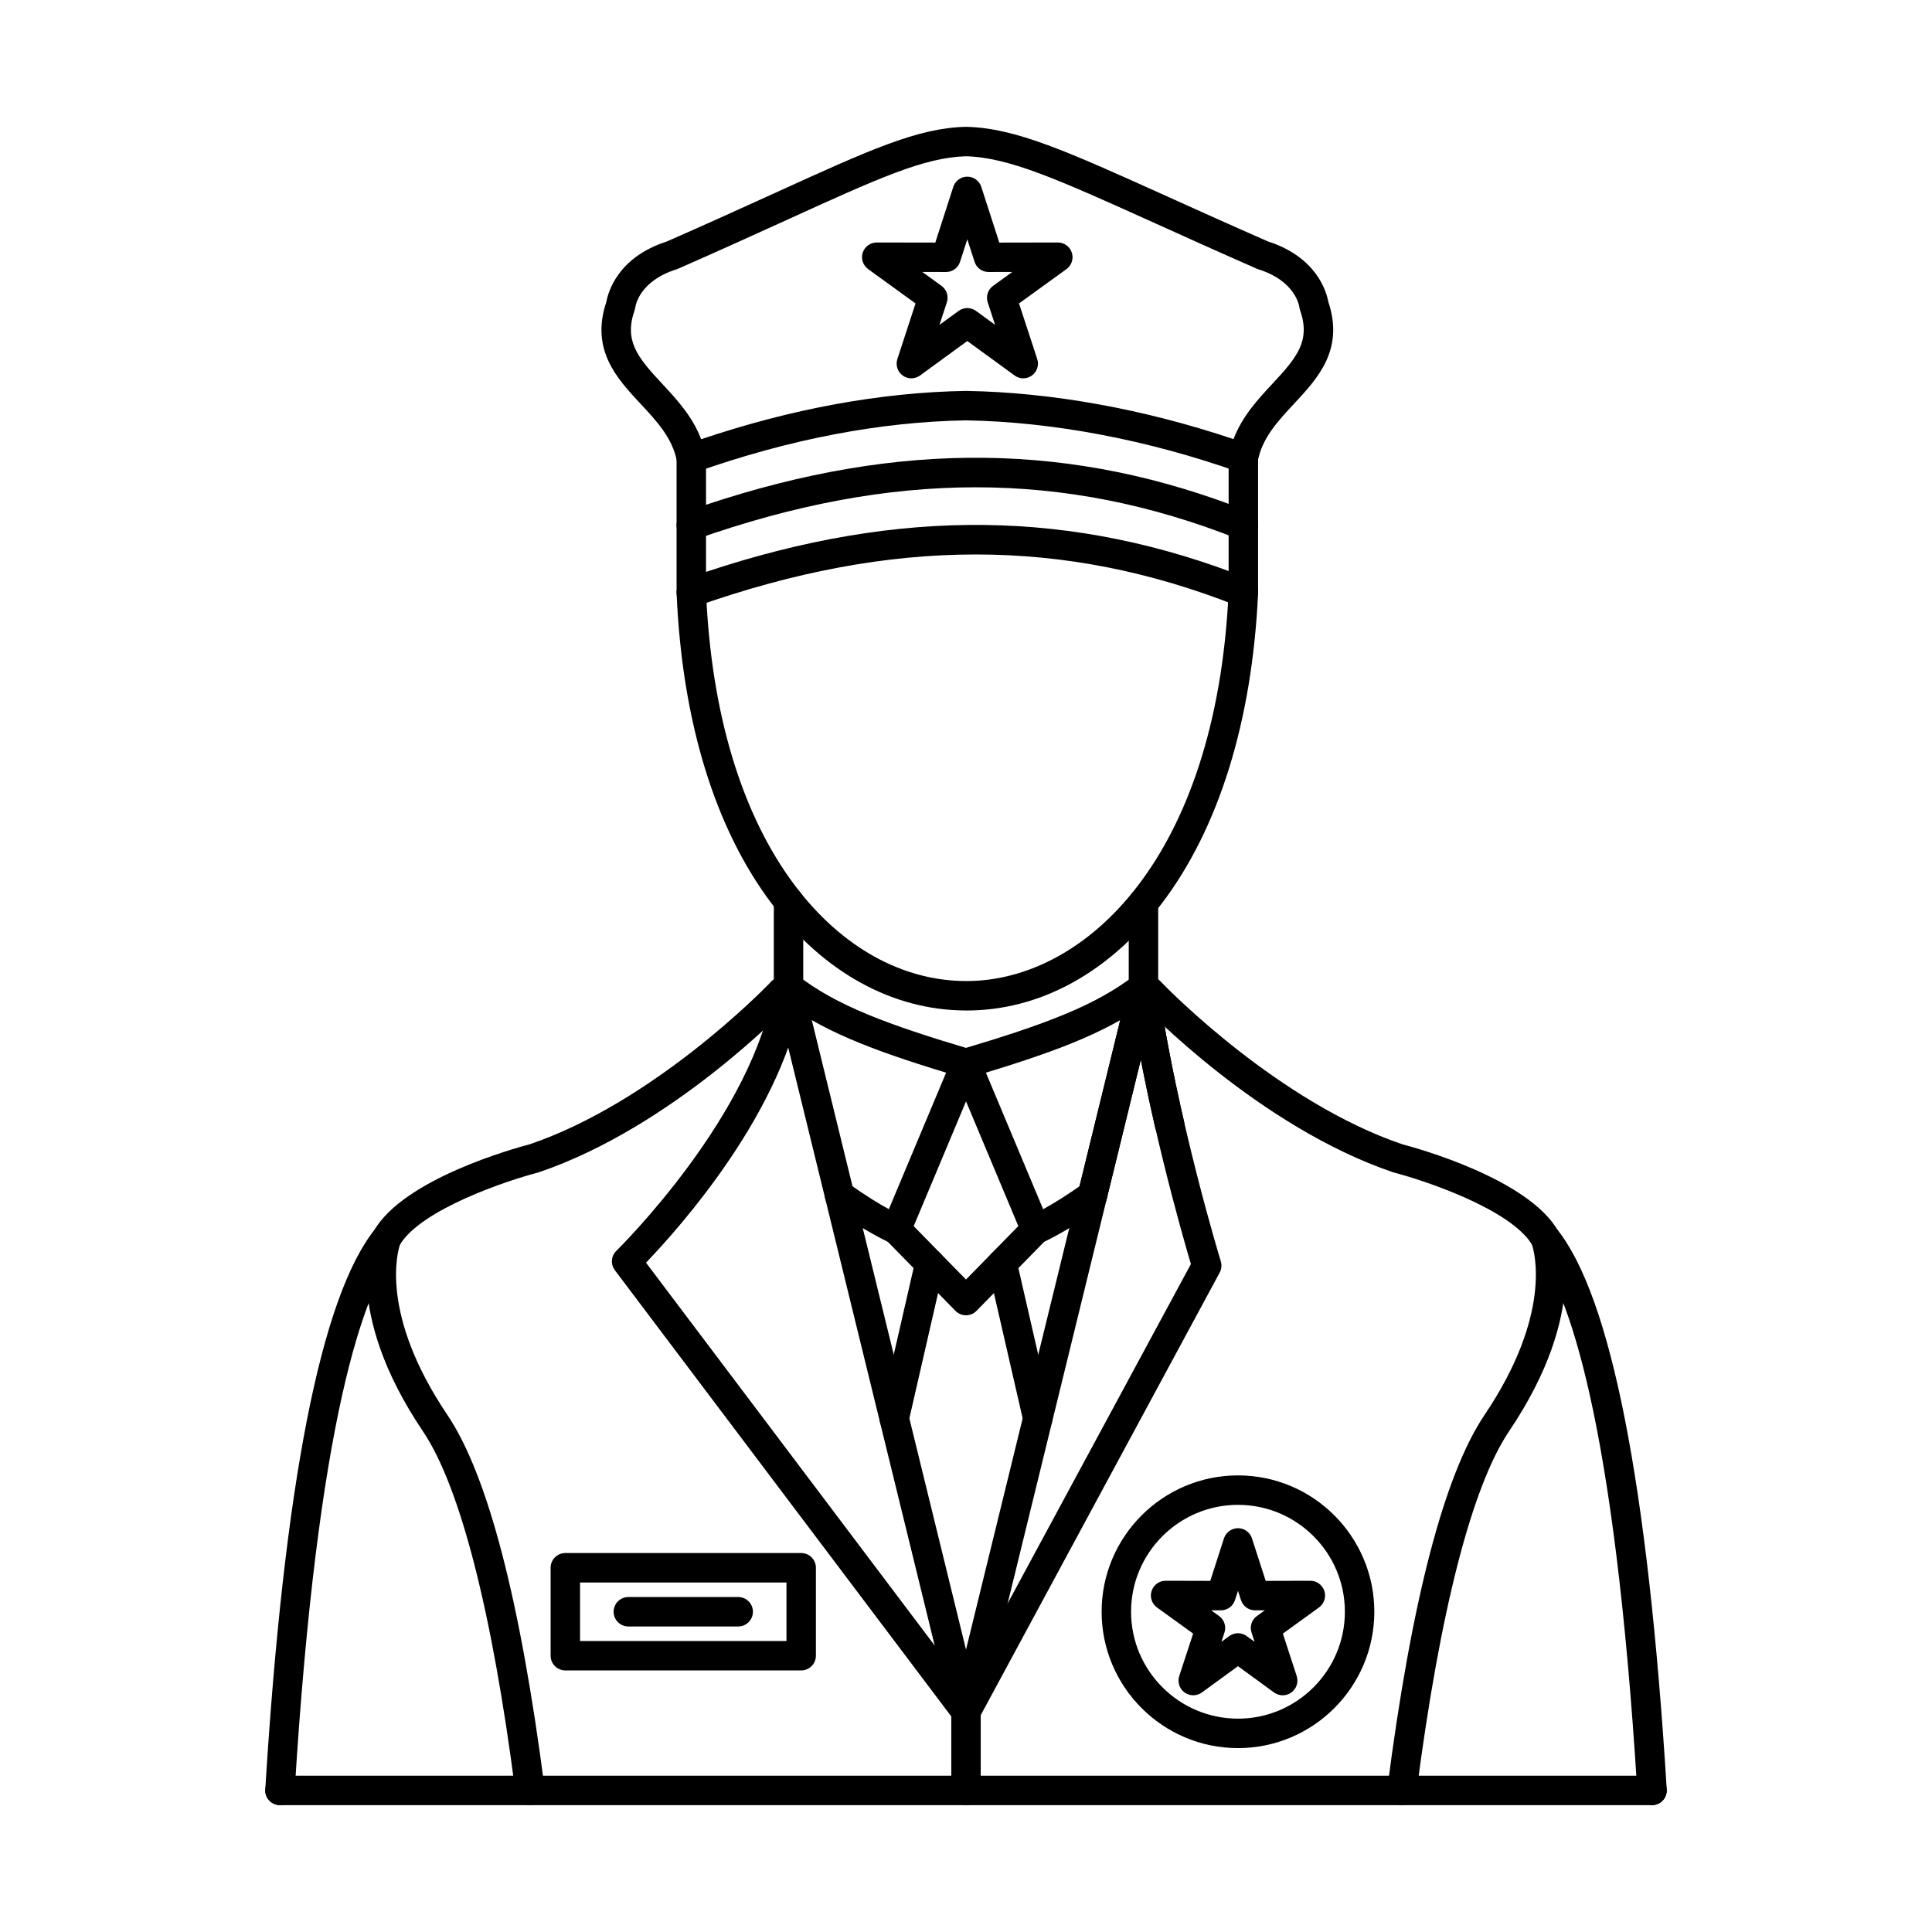 <?xml version="1.0" encoding="UTF-8"?>
<!-- Uploaded to: SVG Repo, www.svgrepo.com, Generator: SVG Repo Mixer Tools -->
<svg fill="#000000" width="800px" height="800px" version="1.1" viewBox="144 144 512 512" xmlns="http://www.w3.org/2000/svg">
 <g>
  <path d="m464.98 570.75 2.094 1.516c1.371 0.992 1.953 2.766 1.422 4.367l-0.805 2.469 2.086-1.531c1.371-1 3.227-1 4.602 0l2.094 1.523-0.805-2.461c-0.531-1.605 0.039-3.375 1.414-4.367l2.102-1.516h-2.602c-1.684 0-3.188-1.086-3.707-2.703l-0.797-2.457-0.801 2.457c-0.52 1.617-2.012 2.703-3.711 2.703h-0.008-2.582zm18.945 22.523c-0.801 0-1.605-0.254-2.297-0.75l-9.551-6.969-9.559 6.969c-1.363 0.992-3.219 0.992-4.59 0-1.375-0.992-1.941-2.75-1.414-4.367l3.68-11.234-9.582-6.93c-1.371-0.996-1.953-2.762-1.422-4.367 0.516-1.609 2.012-2.707 3.711-2.707h0.012l11.82 0.031 3.629-11.258c0.516-1.617 2.023-2.703 3.719-2.703 1.688 0 3.191 1.086 3.707 2.703l3.637 11.258 11.824-0.031c1.695 0 3.191 1.09 3.723 2.707 0.516 1.605-0.051 3.371-1.422 4.367l-9.578 6.93 3.664 11.234c0.527 1.617-0.039 3.375-1.41 4.367-0.684 0.496-1.484 0.75-2.301 0.75z"/>
  <path d="m472.08 542.8c-15.625 0-28.336 12.707-28.336 28.324 0 15.629 12.711 28.336 28.336 28.336 15.617 0 28.328-12.707 28.328-28.336 0-15.617-12.711-28.324-28.328-28.324zm0 64.465c-19.918 0-36.137-16.219-36.137-36.141s16.219-36.129 36.137-36.129c19.926 0 36.129 16.207 36.129 36.129s-16.203 36.141-36.129 36.141z"/>
  <path d="m284.46 622.38c-1.93 0-3.609-1.43-3.863-3.402-6.164-47.934-14.648-81.012-24.523-95.684-21.602-32.055-13.551-51.867-13.195-52.691 0.062-0.141 0.129-0.281 0.203-0.418 7.914-13.797 37.316-21.895 41.328-22.949 32.754-11.148 61.914-40.977 63.488-42.613 0.785-0.902 1.848-1.727 3.168-2.465 1.879-1.047 4.258-0.375 5.312 1.504 1.047 1.879 0.375 4.254-1.504 5.312-0.801 0.445-1.066 0.75-1.094 0.781-0.055 0.066-0.113 0.121-0.164 0.188-1.273 1.328-31.465 32.754-66.844 44.73-0.094 0.031-0.184 0.059-0.273 0.082-8.277 2.152-30.832 9.734-36.504 19.07-0.605 1.797-5.453 18.398 12.543 45.109 10.707 15.891 19.383 49.211 25.801 99.047 0.273 2.133-1.234 4.098-3.375 4.371-0.168 0.02-0.332 0.027-0.504 0.027zm231.06 0c-0.16 0-0.336-0.008-0.508-0.027-2.133-0.273-3.637-2.238-3.363-4.371 6.406-49.832 15.086-83.156 25.793-99.047 17.922-26.598 13.188-43.18 12.539-45.117-5.676-9.328-28.215-16.91-36.504-19.062-0.09-0.02-0.18-0.047-0.273-0.082-35.363-11.977-65.559-43.402-66.828-44.73-0.066-0.066-0.113-0.121-0.172-0.188-0.062-0.082-0.348-0.375-1.078-0.793-1.887-1.047-2.559-3.422-1.504-5.301 1.047-1.879 3.426-2.562 5.305-1.504 1.301 0.719 2.367 1.551 3.16 2.465 1.582 1.637 30.785 31.48 63.5 42.613 4.012 1.055 33.406 9.152 41.32 22.949 0.082 0.133 0.148 0.273 0.211 0.418 0.348 0.824 8.395 20.633-13.195 52.691-9.875 14.672-18.359 47.75-24.539 95.684-0.254 1.973-1.926 3.402-3.859 3.402z"/>
  <path d="m218.19 622.38c-0.07 0-0.152 0-0.23-0.008-2.156-0.133-3.789-1.984-3.66-4.137 4.957-80.746 14.75-130.73 29.125-148.55 1.352-1.676 3.809-1.938 5.488-0.586 1.68 1.359 1.945 3.809 0.59 5.484-9.172 11.371-21.375 45.609-27.422 144.14-0.121 2.07-1.84 3.664-3.891 3.664z"/>
  <path d="m581.8 622.38c-2.043 0-3.762-1.598-3.894-3.664-6.043-98.531-18.246-132.77-27.418-144.14-1.352-1.672-1.09-4.125 0.586-5.484 1.676-1.352 4.137-1.09 5.488 0.586 14.375 17.82 24.184 67.809 29.141 148.55 0.133 2.152-1.504 4.004-3.656 4.137-0.086 0.008-0.164 0.008-0.242 0.008z"/>
  <path d="m399.99 601.46c-0.617 0-1.262-0.145-1.852-0.469-1.887-1.027-2.598-3.394-1.57-5.281l63.031-116.72c-2.246-7.586-11.926-41.215-16.43-72.883-0.309-2.133 1.18-4.106 3.312-4.41 2.121-0.305 4.106 1.18 4.406 3.312 5 35.184 16.52 72.887 16.641 73.266 0.305 1 0.195 2.082-0.309 2.992l-63.793 118.15c-0.707 1.301-2.047 2.043-3.441 2.043z"/>
  <path d="m400 622.38c-2.148 0-3.898-1.746-3.898-3.898v-19.609l-89.148-118.24c-1.191-1.574-1.02-3.777 0.383-5.152 0.375-0.355 36.93-36.324 41.777-70.469 0.305-2.133 2.285-3.617 4.41-3.312 2.133 0.309 3.613 2.277 3.32 4.41-4.531 31.828-33.008 63.539-41.648 72.508l87.914 116.59c0.516 0.684 0.793 1.504 0.793 2.348v20.922c0 2.152-1.746 3.898-3.902 3.898z"/>
  <path d="m399.99 601.46c-1.746 0-3.34-1.188-3.777-2.965l-47.031-192c-0.508-2.094 0.773-4.207 2.863-4.723 2.094-0.508 4.207 0.77 4.711 2.863l47.035 192c0.504 2.09-0.777 4.207-2.867 4.711-0.312 0.082-0.617 0.113-0.934 0.113z"/>
  <path d="m400 601.46c-0.305 0-0.617-0.031-0.934-0.113-2.094-0.504-3.375-2.621-2.852-4.711l47.031-192c0.504-2.106 2.629-3.383 4.715-2.863 2.094 0.508 3.371 2.621 2.863 4.715l-47.031 192.01c-0.441 1.777-2.031 2.965-3.793 2.965z"/>
  <path d="m453.98 446.06c-1.781 0-3.387-1.23-3.801-3.039-3.078-13.383-5.434-25.805-7.012-36.91-0.309-2.133 1.18-4.106 3.312-4.41 2.141-0.305 4.106 1.18 4.406 3.312 1.543 10.887 3.871 23.094 6.902 36.258 0.477 2.106-0.836 4.199-2.93 4.688-0.297 0.062-0.586 0.102-0.883 0.102z"/>
  <path d="m433.53 464.59c-0.309 0-0.621-0.027-0.938-0.109-2.094-0.508-3.375-2.621-2.852-4.715l13.504-55.125c0.504-2.106 2.629-3.383 4.715-2.863 2.094 0.508 3.371 2.621 2.863 4.715l-13.504 55.125c-0.438 1.785-2.031 2.973-3.789 2.973z"/>
  <path d="m400.34 225.64c0.812 0 1.617 0.254 2.309 0.75l5.059 3.695-1.953-5.965c-0.523-1.605 0.051-3.375 1.426-4.367l5.078-3.68-6.269 0.012h-0.008c-1.688 0-3.191-1.086-3.711-2.703l-1.93-5.965-1.918 5.965c-0.52 1.617-2.019 2.703-3.719 2.703l-6.281-0.012 5.082 3.68c1.383 0.992 1.953 2.766 1.422 4.367l-1.953 5.965 5.07-3.695c0.68-0.496 1.496-0.75 2.293-0.75zm14.832 18.621c-0.812 0-1.617-0.254-2.293-0.75l-12.539-9.137-12.523 9.137c-1.375 0.992-3.223 1.008-4.594 0.008-1.375-0.992-1.938-2.762-1.41-4.367l4.812-14.738-12.559-9.094c-1.371-0.996-1.953-2.75-1.43-4.367 0.523-1.609 2.019-2.691 3.715-2.691l15.516 0.027 4.762-14.766c0.52-1.617 2.023-2.703 3.707-2.703 1.695 0 3.191 1.086 3.719 2.703l4.766 14.766 15.504-0.027h0.008c1.688 0 3.191 1.082 3.707 2.691 0.531 1.617-0.047 3.375-1.422 4.367l-12.566 9.094 4.824 14.738c0.531 1.605-0.047 3.375-1.422 4.367-0.68 0.5-1.484 0.742-2.285 0.742z"/>
  <path d="m327.2 287.12c-0.793 0-1.586-0.242-2.246-0.711-1.035-0.73-1.652-1.918-1.652-3.191v-17.797c0-2.152 1.746-3.902 3.898-3.902 2.164 0 3.902 1.75 3.902 3.902v12.344c51.641-17.188 97.48-16.59 143.84 1.797 2 0.793 2.977 3.07 2.188 5.07-0.793 2-3.059 2.977-5.07 2.184-46.043-18.266-91.664-18.234-143.56 0.086-0.418 0.148-0.863 0.223-1.301 0.223z"/>
  <path d="m473.5 287.09c-2.152 0-3.902-1.746-3.902-3.898v-17.801c0-2.152 1.75-3.898 3.902-3.898s3.902 1.746 3.902 3.898v17.801c0 2.152-1.75 3.898-3.902 3.898z"/>
  <path d="m327.2 304.92c-0.793 0-1.586-0.242-2.246-0.719-1.035-0.73-1.652-1.918-1.652-3.18v-17.801c0-2.152 1.746-3.898 3.898-3.898 2.164 0 3.902 1.746 3.902 3.898v12.336c51.641-17.18 97.48-16.582 143.84 1.809 2 0.793 2.977 3.059 2.188 5.059-0.793 2.012-3.059 2.984-5.07 2.195-46.055-18.266-91.664-18.238-143.56 0.082-0.418 0.152-0.863 0.223-1.301 0.223z"/>
  <path d="m473.5 304.89c-2.152 0-3.902-1.75-3.902-3.902v-17.797c0-2.152 1.75-3.902 3.902-3.902s3.902 1.75 3.902 3.902v17.797c0 2.152-1.75 3.902-3.902 3.902z"/>
  <path d="m400 185.41c-11.133 0.309-23.344 5.875-47.594 16.922-8.242 3.746-17.586 8.004-28.762 12.91-0.133 0.051-0.262 0.105-0.41 0.152-9.836 3.078-10.828 9.715-10.867 9.996-0.031 0.309-0.094 0.551-0.195 0.836-2.812 8.086 0.75 12.453 7.305 19.473 3.809 4.098 8.035 8.625 10.332 14.703 24.113-8.117 47.68-12.43 70.125-12.805h0.133c22.625 0.375 47.027 4.789 70.824 12.773 2.309-6.078 6.531-10.605 10.344-14.703 6.555-7.019 10.117-11.387 7.293-19.473-0.102-0.281-0.172-0.59-0.203-0.906-0.031-0.211-1.02-6.848-10.859-9.922-0.133-0.051-0.273-0.105-0.398-0.152-10.156-4.461-18.895-8.402-26.594-11.887-25.918-11.703-38.965-17.598-50.469-17.914zm-72.805 83.91c-0.672 0-1.328-0.168-1.926-0.504-0.988-0.57-1.68-1.523-1.891-2.641-1.199-6.125-5.285-10.504-9.613-15.148-6.258-6.719-13.34-14.316-9.074-27.027 0.43-2.422 2.93-11.805 16.004-15.992 11.043-4.848 20.301-9.062 28.477-12.781 25.289-11.523 37.98-17.305 50.727-17.617h0.195c13.105 0.324 26.637 6.441 53.582 18.609 7.641 3.445 16.293 7.356 26.324 11.758 13.078 4.188 15.574 13.559 16.012 15.988 4.269 12.711-2.812 20.312-9.07 27.027-4.328 4.641-8.41 9.023-9.613 15.148-0.215 1.121-0.914 2.074-1.891 2.641-0.984 0.559-2.176 0.672-3.242 0.285-24.211-8.547-49.184-13.27-72.195-13.668-22.797 0.387-46.852 5-71.504 13.707-0.418 0.141-0.852 0.211-1.301 0.211z"/>
  <path d="m400.11 411.79h-0.113c-19.434-0.039-37.723-10.09-51.484-28.316-15.059-19.922-23.773-48.379-25.207-82.293-0.094-2.152 1.574-3.973 3.731-4.062 2.164-0.09 3.973 1.586 4.066 3.742 1.363 32.32 9.539 59.262 23.641 77.914 12.262 16.223 28.336 25.184 45.281 25.215h0.086c31.199 0 66.23-32.266 69.488-103.18 0.102-2.152 1.922-3.816 4.086-3.719 2.152 0.102 3.809 1.926 3.723 4.086-1.566 33.957-10.426 62.453-25.633 82.395-13.871 18.207-32.211 28.223-51.656 28.223z"/>
  <path d="m352.97 409.46c-2.156 0-3.902-1.738-3.902-3.898v-22.699c0-2.152 1.746-3.898 3.902-3.898 2.16 0 3.898 1.746 3.898 3.898v22.699c0 2.16-1.738 3.898-3.898 3.898z"/>
  <path d="m447.03 409.46c-2.156 0-3.902-1.746-3.902-3.898v-22.281c0-2.152 1.746-3.898 3.902-3.898 2.148 0 3.898 1.746 3.898 3.898v22.281c0 2.152-1.75 3.898-3.898 3.898z"/>
  <path d="m581.8 622.38h-363.61c-2.152 0-3.898-1.746-3.898-3.898s1.746-3.902 3.898-3.902h363.61c2.16 0 3.898 1.75 3.898 3.902s-1.738 3.898-3.898 3.898z"/>
  <path d="m381.53 473.72c-0.531 0-1.066-0.105-1.562-0.328-0.262-0.113-6.727-2.957-15.789-9.539-1.746-1.273-2.133-3.711-0.863-5.457 1.273-1.738 3.711-2.121 5.445-0.859 4.461 3.242 8.238 5.508 10.793 6.91l15.176-36.18c-20.195-6.144-33.496-11.336-44.141-19.609-1.707-1.32-2.012-3.777-0.691-5.473 1.32-1.711 3.777-2.012 5.473-0.691 10.395 8.078 24.102 13.094 45.742 19.547 1.066 0.316 1.938 1.078 2.418 2.074 0.477 1.008 0.5 2.152 0.074 3.18l-18.473 44.043c-0.402 0.961-1.176 1.727-2.141 2.113-0.469 0.18-0.965 0.273-1.453 0.273z"/>
  <path d="m418.47 473.72c-0.496 0-0.984-0.094-1.449-0.273-0.977-0.387-1.75-1.152-2.144-2.113l-18.469-44.043c-0.441-1.027-0.41-2.172 0.07-3.18 0.469-0.996 1.352-1.758 2.406-2.074 21.648-6.453 35.355-11.473 45.75-19.547 1.711-1.328 4.152-1.02 5.473 0.68 1.32 1.711 1.02 4.156-0.691 5.481-10.645 8.277-23.941 13.469-44.145 19.617l15.172 36.18c2.559-1.402 6.34-3.668 10.789-6.91 1.75-1.262 4.188-0.875 5.453 0.859 1.273 1.75 0.875 4.188-0.859 5.449-9.062 6.59-15.523 9.434-15.797 9.547-0.496 0.223-1.027 0.328-1.555 0.328z"/>
  <path d="m400 492.56c-1.047 0-2.047-0.418-2.793-1.168l-18.461-18.848c-1.516-1.543-1.484-4.012 0.051-5.516 1.543-1.516 4.012-1.484 5.516 0.047l15.684 16.012 15.676-16.012c1.508-1.531 3.984-1.562 5.519-0.047 1.543 1.504 1.562 3.973 0.059 5.516l-18.473 18.848c-0.727 0.75-1.738 1.168-2.785 1.168z"/>
  <path d="m380.98 523.81c-0.293 0-0.578-0.031-0.871-0.094-2.102-0.488-3.414-2.582-2.938-4.684l9.418-41.047c0.48-2.094 2.582-3.406 4.676-2.93 2.106 0.48 3.414 2.574 2.926 4.676l-9.406 41.047c-0.422 1.809-2.023 3.031-3.801 3.031z"/>
  <path d="m419.02 523.82c-1.777 0-3.394-1.219-3.797-3.027l-9.422-41.059c-0.484-2.102 0.836-4.195 2.93-4.676 2.102-0.477 4.195 0.836 4.672 2.93l9.418 41.055c0.488 2.106-0.82 4.199-2.926 4.676-0.297 0.07-0.59 0.102-0.875 0.102z"/>
  <path d="m339.63 575.03h-29.117c-2.152 0-3.898-1.75-3.898-3.902s1.746-3.898 3.898-3.898h29.117c2.164 0 3.902 1.746 3.902 3.898s-1.738 3.902-3.902 3.902z"/>
  <path d="m297.72 578.88h54.703v-15.504h-54.703zm58.602 7.801h-62.5c-2.152 0-3.902-1.746-3.902-3.902v-23.305c0-2.152 1.75-3.902 3.902-3.902h62.5c2.152 0 3.902 1.75 3.902 3.902v23.305c0 2.156-1.75 3.902-3.902 3.902z"/>
 </g>
</svg>